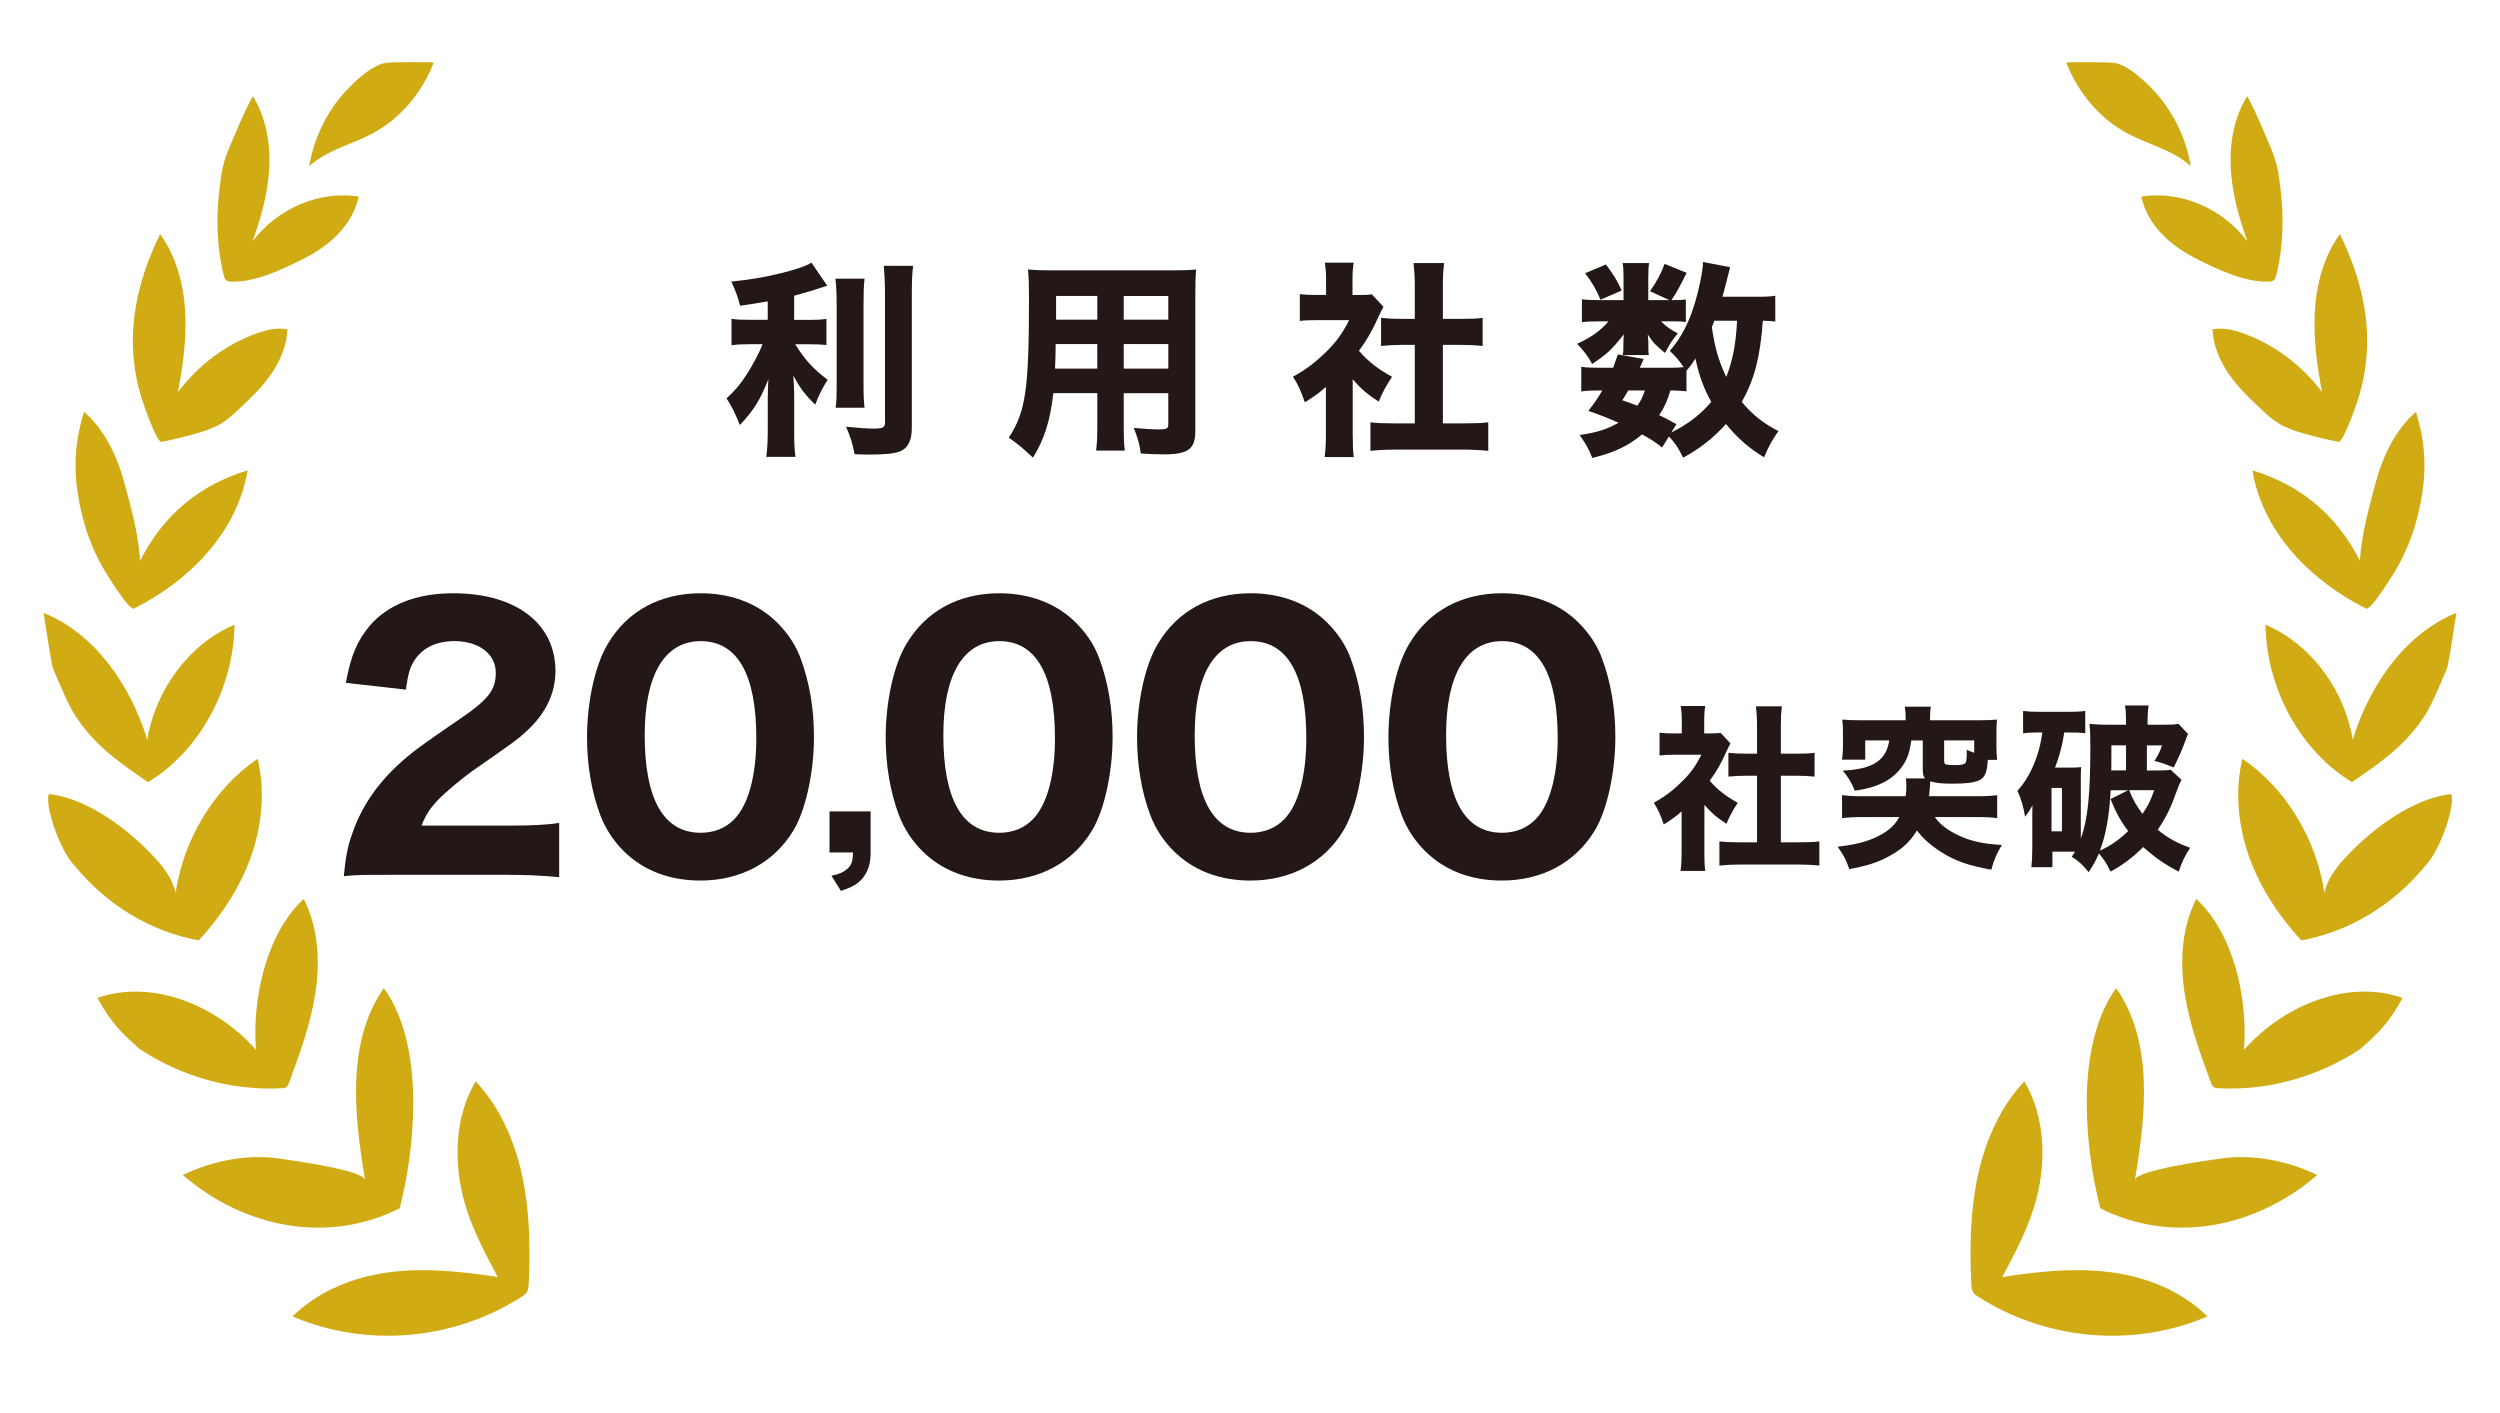 <?xml version="1.0" encoding="UTF-8"?>
<svg id="_レイヤー_1" data-name="レイヤー 1" xmlns="http://www.w3.org/2000/svg" viewBox="0 0 920 520">
  <defs>
    <style>
      .cls-1 {
        fill: #231815;
      }

      .cls-1, .cls-2 {
        stroke-width: 0px;
      }

      .cls-2 {
        fill: #d1ab13;
      }
    </style>
  </defs>
  <g>
    <path class="cls-1" d="M282.53,110.9c-4.9.84-6.21,1.07-10.19,1.61-.84-3.37-1.61-5.44-3.22-8.89,7.51-.77,12.33-1.61,19.15-3.29,5.59-1.46,8.35-2.45,10.34-3.68l5.82,8.5c-5.36,1.76-8.2,2.6-12.18,3.68v8.89h5.44c2.83,0,4.6-.08,6.44-.38v9.65c-1.84-.23-3.83-.31-6.59-.31h-4.9c3.68,5.9,6.59,9.04,11.95,13.1-1.84,2.76-3.37,5.9-4.6,9.12-3.91-3.83-5.59-6.13-8.04-10.65.15,2.22.31,4.75.31,8.04v11.95c0,4.75.08,6.97.46,9.88h-10.73c.38-3.06.54-5.36.54-9.88v-11.03c0-2.53.08-5.44.23-7.66-2.91,7.43-5.44,11.57-10.5,16.85-1.76-4.37-2.99-6.9-4.9-9.81,2.99-2.68,5.21-5.29,7.58-9.04,2.15-3.37,4.67-8.12,5.67-10.88h-4.52c-2.99,0-4.83.08-6.9.38v-9.73c1.99.31,3.75.38,7.05.38h6.28v-6.82ZM318.16,102.55c-.31,2.68-.38,4.98-.38,9.58v28.65c0,4.83.08,6.9.38,9.27h-10.65c.31-2.22.38-3.91.38-9.04v-28.88c0-4.52-.15-6.82-.46-9.58h10.73ZM336.01,97.8c-.38,3.37-.46,6.28-.46,10.8v48.73c0,4.75-1.38,7.51-4.21,8.73-1.92.84-5.67,1.23-11.72,1.23-1.53,0-2.6-.08-5.13-.15-.77-4.06-1.46-6.21-3.14-10.11,4.44.46,7.66.69,10.19.69,3.45,0,4.14-.38,4.14-2.38v-46.73c0-3.68-.15-7.05-.46-10.8h10.8Z"/>
    <path class="cls-1" d="M413.54,156.41c0,4.67.08,6.97.38,9.42h-10.57c.31-2.38.46-4.6.46-9.35v-11.8h-16.17c-1.23,10.34-3.22,16.7-7.51,23.75-4.06-3.83-5.29-4.83-8.89-7.35,6.28-9.73,7.43-17.77,7.43-51.79,0-4.44-.08-7.28-.38-10.11,2.83.23,4.83.31,8.96.31h43.75c4.6,0,6.74-.08,9.19-.31-.23,2.45-.31,4.67-.31,9.19v50.18c0,6.74-2.6,8.66-11.72,8.66-2.15,0-5.98-.15-8.35-.31-.46-3.45-1.07-5.67-2.6-9.42,3.52.31,6.82.54,9.12.54,2.99,0,3.6-.31,3.6-1.84v-11.49h-16.4v11.72ZM388.48,126.61c0,3.29-.08,4.98-.23,9.04h15.55v-9.04h-15.32ZM403.81,108.91h-15.17v8.73h15.17v-8.73ZM429.93,117.65v-8.73h-16.4v8.73h16.4ZM413.54,135.65h16.4v-9.04h-16.4v9.04Z"/>
    <path class="cls-1" d="M497.81,160.24c0,3.75.08,5.75.38,7.97h-10.73c.31-2.38.46-4.37.46-8.2v-17.62c-2.68,2.38-4.14,3.37-7.74,5.67-1.46-4.29-2.6-6.74-4.37-9.42,4.98-2.76,8.58-5.52,12.64-9.58,3.52-3.52,5.67-6.59,8.04-11.26h-11.57c-2.91,0-4.67.08-6.59.31v-9.88c1.84.23,3.29.31,5.98.31h3.68v-6.05c0-1.99-.15-3.98-.46-5.82h10.65c-.31,1.69-.46,3.45-.46,5.9v5.98h2.68c2.38,0,3.37-.08,4.44-.23l4.29,4.6c-.77,1.3-1.07,1.99-1.76,3.45-2.22,5.06-4.29,8.66-7.28,12.72,3.52,4.06,7.05,6.74,12.18,9.58-2.15,3.22-3.52,5.75-4.9,9.12-4.06-2.6-6.36-4.52-9.58-8.2v20.69ZM530.98,155.8h7.66c3.98,0,6.36-.08,9.04-.38v10.5c-2.83-.31-6.13-.46-8.96-.46h-25.67c-2.99,0-5.9.15-8.73.46v-10.5c2.83.31,5.13.38,8.89.38h7.43v-28.88h-4.9c-2.53,0-4.98.15-7.51.38v-10.34c2.15.23,4.37.38,7.51.38h4.9v-12.03c0-3.45-.15-5.44-.46-8.5h11.26c-.38,2.99-.46,4.9-.46,8.5v12.03h7.05c3.52,0,5.44-.08,7.58-.38v10.34c-2.6-.23-4.9-.38-7.58-.38h-7.05v28.88Z"/>
    <path class="cls-1" d="M607.21,107.15c2.45-3.52,4.06-6.44,5.36-10.04l8.12,3.29c-2.53,5.06-3.37,6.67-5.59,10.04h.54c2.38,0,3.83-.08,4.75-.23v8.27c-1-.15-2.45-.23-4.83-.23h-4.29c1.69,1.76,3.37,2.99,6.13,4.44-1.99,2.45-3.06,4.06-4.67,7.2-3.75-3.14-4.21-3.6-6.36-6.82.08.84.23,2.38.23,2.83v2.15c0,.84,0,1.76.15,2.6h-9.58c.15-.77.23-1.53.23-2.22v-2.22c0-.61.08-1.92.15-3.14-4.29,5.44-6.21,7.28-11.65,10.88-1.76-3.14-2.76-4.52-5.52-7.43,5.29-2.45,8.5-4.75,11.57-8.27h-3.22c-2.76,0-4.75.08-6.59.31v-8.43c1.92.23,3.6.31,6.59.31h8.73v-8.5c0-2.38-.08-3.68-.31-5.13h9.73c-.23,1.38-.31,2.68-.31,4.98v8.66h7.81l-7.2-3.29ZM653.33,118.34c-1.46-.23-2.07-.23-4.6-.31-1,13.48-3.06,21.45-7.74,29.88,3.75,4.6,8.12,8.04,13.48,10.73-2.22,3.14-3.68,5.75-5.29,9.65-5.29-3.14-9.88-7.13-14.02-12.26-4.67,5.21-9.81,9.19-15.78,12.41-1.53-3.37-3.14-5.67-5.21-7.81l-2.53,4.06c-2.83-2.22-3.75-2.83-7.36-4.83-5.13,4.29-10.34,6.74-18.31,8.66-1.3-3.29-2.68-5.67-4.67-8.43,6.36-.92,9.96-2.07,14.33-4.52-3.68-1.61-5.67-2.45-11.11-4.37,2.6-3.37,3.45-4.67,5.13-7.51h-1.46c-2.76,0-4.44.08-6.28.38v-9.12c1.76.31,3.37.38,6.28.38h5.44c.61-1.61.92-2.53,1.76-4.9l9.5,1.69c-.69,1.53-.92,1.99-1.46,3.22h11.26c2.15,0,3.68-.08,4.9-.23-1.84-2.68-3.14-4.14-5.13-5.98,5.44-6.13,9.04-14.4,11.34-26.05.54-2.53.92-5.52.92-6.67l9.96,1.92c-.15.54-.54,1.99-1.61,6.36-.38,1.61-.54,1.99-1.23,4.52h12.18c3.75,0,5.52-.08,7.28-.38v9.5ZM590.97,97.34c2.91,3.83,4.06,5.75,5.82,9.58l-7.81,3.37c-1.76-4.14-3.22-6.59-5.67-9.73l7.66-3.22ZM599.17,143.7c-.69,1.23-1,1.76-2.15,3.6,2.83,1,3.83,1.3,5.52,1.99,1.38-1.92,1.99-3.29,2.76-5.59h-6.13ZM615.02,159.17c6.28-3.14,10.73-6.59,14.71-11.26-2.91-5.36-4.44-9.65-5.82-16.01-1.23,1.99-1.61,2.53-3.29,4.52v7.58c-1.46-.15-3.29-.31-5.9-.31-1.15,3.83-2.15,6.05-4.14,9.12,2.38,1.07,3.45,1.69,6.36,3.29l-1.92,3.06ZM630.88,118.03c-.38,1-.54,1.38-.92,2.38,1.23,7.97,2.3,11.8,5.29,18.31,2.38-5.9,3.6-12.33,3.98-20.69h-8.35Z"/>
  </g>
  <g>
    <g>
      <path class="cls-2" d="M171.48,444.29c2.84,9.05,7.27,17.38,11.68,25.64-13.08-1.98-26.35-3.45-39.47-1.8-13.12,1.65-26.2,6.66-36.04,16.31,27.18,11.62,59.14,8.87,84.34-7.23.71-.46,1.44-.94,1.9-1.7.54-.9.62-2.03.67-3.1.62-13.31.39-26.79-2.41-39.76-2.8-12.97-8.32-25.47-17.11-34.69-8.08,13.52-8.25,31.39-3.55,46.33Z"/>
      <path class="cls-2" d="M67.27,432.4c22.69,19.62,53.56,25.51,79.81,12.25,3.24-12.57,4.89-25.56,4.99-37.98.12-14.72-2.41-31.55-10.83-43.03-13.7,19.76-11.02,46.23-6.88,70.62-.63-3.71-26.96-7.21-31.26-7.87-11.93-1.82-24.87.74-35.83,6Z"/>
      <path class="cls-2" d="M51.3,385.97c15.63,10.35,34.11,15.47,52.35,14.5.58-.03,1.19-.08,1.68-.42.59-.41.88-1.17,1.15-1.88,3.98-10.83,7.98-21.78,9.67-33.31,1.68-11.53.86-23.86-4.38-34.03-13.64,12.54-19.06,36.37-17.57,55.5-14.61-16.54-38.3-26.08-58.32-19.12,5.05,9.62,9.92,13.84,15.42,18.77"/>
      <path class="cls-2" d="M27.43,318.53c11.79,14.51,28.22,24.4,45.73,27.53,8.02-8.73,14.89-18.9,19.05-30.42,4.16-11.52,5.48-24.44,2.6-36.42-15.82,10.76-27.11,29.19-30.19,49.31-1.02-4.64-3.81-8.58-6.86-11.99-9.97-11.14-25.64-22.87-39.82-24.32-1.56,5.03,4.74,21.76,9.49,26.3"/>
      <path class="cls-2" d="M54.47,287.83c18.88-11.39,31.48-34.32,31.84-57.93-16.34,6.85-28.94,23.44-32.13,42.28-6.27-20.49-19.65-39.26-38.19-46.66.2.08,2.69,18.54,3.63,20.72,2.05,4.77,5.2,12.61,7.96,16.93,7.11,11.12,16.39,17.44,26.89,24.66Z"/>
      <path class="cls-2" d="M49.29,223.95c19.71-9.85,37.93-27.51,41.83-50.86-17.29,5.25-30.86,16.05-39.54,33.24-.76-10.4-3.13-18.58-5.8-28.6-2.67-10.02-7.4-19.66-14.84-26.18-4.32,13.76-3.94,25.71-.35,39.44,1.65,6.3,4.1,12.34,7.26,17.91.99,1.75,9.64,15.95,11.45,15.04Z"/>
      <path class="cls-2" d="M59.43,162.6c4.48-.86,8.92-1.94,13.3-3.23,3.01-.89,6.03-1.89,8.75-3.56,2.36-1.45,4.45-3.37,6.51-5.3,4.2-3.92,8.38-7.93,11.72-12.74,3.34-4.81,5.8-10.52,6.1-16.56-3.79-.76-7.69.18-11.36,1.48-11.25,4.01-21.42,11.59-28.95,21.58,1.86-9.89,3.25-19.98,2.62-30.05-.64-10.07-3.43-20.19-9.21-28.05-9.38,19.19-13.37,39.35-6.77,60.46.56,1.78,5.5,16.3,7.29,15.96Z"/>
      <path class="cls-2" d="M82.31,101.22c.16.67.36,1.37.83,1.83.55.53,1.35.59,2.08.61,7.25.11,14.26-2.66,20.95-5.73,5.57-2.55,11.12-5.37,15.85-9.49,4.73-4.12,8.63-9.67,9.98-16.12-14.44-2.22-29.74,4.24-39.07,16.5,3.11-8.64,5.66-17.63,6.15-26.9s-1.24-18.89-6.05-26.53c-3.78,6.92-6.92,14.97-7.75,16.83-1.76,3.92-3.06,7.46-3.75,11.75-2.02,12.5-2.24,24.91.79,37.26Z"/>
      <path class="cls-2" d="M113.8,61.14c6.63-6.01,15.52-7.88,23.26-12.01,10.05-5.37,18.21-14.83,22.54-26.12.08-.22-16.19-.2-17.9.16-4.62.97-9.21,5.1-12.65,8.47-7.83,7.66-13.4,18.16-15.24,29.51Z"/>
    </g>
    <g>
      <path class="cls-2" d="M748.52,444.29c-2.84,9.05-7.27,17.38-11.68,25.64,13.08-1.98,26.35-3.45,39.47-1.8,13.12,1.65,26.2,6.66,36.03,16.31-27.18,11.62-59.14,8.87-84.34-7.23-.71-.46-1.44-.94-1.9-1.7-.54-.9-.62-2.03-.67-3.1-.62-13.31-.39-26.79,2.41-39.76,2.8-12.97,8.32-25.47,17.11-34.69,8.08,13.52,8.25,31.39,3.55,46.33Z"/>
      <path class="cls-2" d="M852.73,432.4c-22.69,19.62-53.56,25.51-79.81,12.25-3.24-12.57-4.89-25.56-4.99-37.98-.12-14.72,2.41-31.55,10.83-43.03,13.7,19.76,11.02,46.23,6.88,70.62.63-3.71,26.96-7.21,31.26-7.87,11.93-1.82,24.87.74,35.83,6Z"/>
      <path class="cls-2" d="M868.7,385.97c-15.63,10.35-34.11,15.47-52.35,14.5-.58-.03-1.19-.08-1.68-.42-.59-.41-.88-1.17-1.15-1.88-3.98-10.83-7.98-21.78-9.67-33.31-1.68-11.53-.86-23.86,4.38-34.03,13.64,12.54,19.06,36.37,17.57,55.5,14.61-16.54,38.3-26.08,58.32-19.12-5.05,9.62-9.92,13.84-15.42,18.77"/>
      <path class="cls-2" d="M892.57,318.53c-11.79,14.51-28.22,24.4-45.72,27.53-8.02-8.73-14.89-18.9-19.05-30.42-4.16-11.52-5.48-24.44-2.6-36.42,15.82,10.76,27.11,29.19,30.19,49.31,1.02-4.64,3.81-8.58,6.86-11.99,9.97-11.14,25.64-22.87,39.82-24.32,1.56,5.03-4.74,21.76-9.49,26.3"/>
      <path class="cls-2" d="M865.53,287.83c-18.88-11.39-31.48-34.32-31.84-57.93,16.34,6.85,28.94,23.44,32.13,42.28,6.27-20.49,19.65-39.26,38.19-46.66-.2.08-2.69,18.54-3.63,20.72-2.05,4.77-5.2,12.61-7.96,16.93-7.11,11.12-16.39,17.44-26.89,24.66Z"/>
      <path class="cls-2" d="M870.71,223.95c-19.71-9.85-37.93-27.51-41.83-50.86,17.29,5.25,30.86,16.05,39.54,33.24.76-10.4,3.13-18.58,5.8-28.6,2.67-10.02,7.4-19.66,14.84-26.18,4.32,13.76,3.94,25.71.34,39.44-1.65,6.3-4.1,12.34-7.26,17.91-.99,1.75-9.64,15.95-11.45,15.04Z"/>
      <path class="cls-2" d="M860.57,162.6c-4.48-.86-8.92-1.94-13.3-3.23-3.01-.89-6.03-1.89-8.75-3.56-2.36-1.45-4.45-3.37-6.51-5.3-4.2-3.92-8.38-7.93-11.72-12.74-3.34-4.81-5.8-10.52-6.1-16.56,3.79-.76,7.69.18,11.36,1.48,11.25,4.01,21.42,11.59,28.95,21.58-1.86-9.89-3.25-19.98-2.62-30.05.64-10.07,3.43-20.19,9.21-28.05,9.38,19.19,13.37,39.35,6.77,60.46-.56,1.78-5.5,16.3-7.29,15.96Z"/>
      <path class="cls-2" d="M837.69,101.22c-.16.67-.36,1.37-.83,1.83-.55.53-1.35.59-2.08.61-7.25.11-14.26-2.66-20.95-5.73-5.57-2.55-11.12-5.37-15.85-9.49-4.73-4.12-8.63-9.67-9.98-16.12,14.44-2.22,29.74,4.24,39.07,16.5-3.11-8.64-5.66-17.63-6.15-26.9-.48-9.27,1.24-18.89,6.05-26.53,3.78,6.92,6.92,14.97,7.75,16.83,1.76,3.92,3.06,7.46,3.75,11.75,2.02,12.5,2.24,24.91-.79,37.26Z"/>
      <path class="cls-2" d="M806.2,61.14c-6.63-6.01-15.52-7.88-23.26-12.01-10.05-5.37-18.21-14.83-22.54-26.12-.08-.22,16.19-.2,17.9.16,4.62.97,9.21,5.1,12.65,8.47,7.83,7.66,13.4,18.16,15.24,29.51Z"/>
    </g>
  </g>
  <g>
    <g>
      <path class="cls-1" d="M627.21,313.74c0,3.18.06,4.87.33,6.76h-9.1c.26-2.01.39-3.7.39-6.95v-14.95c-2.27,2.01-3.51,2.86-6.56,4.81-1.23-3.64-2.21-5.72-3.7-7.99,4.22-2.34,7.28-4.68,10.72-8.12,2.99-2.99,4.81-5.59,6.82-9.55h-9.81c-2.47,0-3.96.07-5.59.26v-8.38c1.56.19,2.79.26,5.07.26h3.12v-5.13c0-1.69-.13-3.38-.39-4.94h9.03c-.26,1.43-.39,2.92-.39,5v5.07h2.27c2.01,0,2.86-.06,3.77-.19l3.64,3.9c-.65,1.1-.91,1.69-1.49,2.92-1.88,4.29-3.64,7.34-6.17,10.79,2.99,3.44,5.98,5.72,10.33,8.12-1.82,2.73-2.99,4.87-4.16,7.73-3.44-2.21-5.39-3.83-8.12-6.95v17.55ZM655.35,309.97h6.5c3.38,0,5.39-.06,7.67-.33v8.9c-2.4-.26-5.2-.39-7.6-.39h-21.77c-2.53,0-5,.13-7.41.39v-8.9c2.4.26,4.35.33,7.54.33h6.3v-24.5h-4.16c-2.14,0-4.22.13-6.37.32v-8.77c1.82.2,3.7.33,6.37.33h4.16v-10.2c0-2.92-.13-4.61-.39-7.21h9.55c-.32,2.53-.39,4.16-.39,7.21v10.2h5.98c2.99,0,4.61-.06,6.43-.33v8.77c-2.21-.19-4.16-.32-6.43-.32h-5.98v24.5Z"/>
      <path class="cls-1" d="M712.01,300.68c1.82,2.6,4.81,4.94,8.77,6.76,4.55,2.14,9.1,3.12,15.92,3.51-1.75,2.73-2.86,5.33-3.9,9.1-8.58-1.56-13.39-3.25-18.65-6.63-3.57-2.27-6.37-4.74-8.71-7.8-2.86,4.68-6.37,7.67-12.09,10.4-3.51,1.69-7.15,2.79-12.8,3.83-1.23-3.57-1.88-4.81-4.29-8.25,6.3-.78,9.55-1.56,13.26-3.12,4.74-2.08,7.6-4.42,9.42-7.8h-13.52c-3.25,0-5.39.13-7.54.39v-8.45c2.21.26,4.09.39,7.21.39h16.18c.26-1.75.26-2.27.26-4.03,0-1.23-.06-1.69-.19-2.53h7.08c-.71-.84-.84-1.56-.84-3.83v-10.14h-4.22c-.58,3.77-.97,5.13-1.95,7.21-1.69,3.44-4.61,6.37-8.25,8.25-2.86,1.43-5.85,2.34-10.59,3.05-1.23-2.99-2.27-4.81-4.42-7.41,11.11-.52,15.99-3.77,17.09-11.11h-8.84v7.08h-8.58c.26-1.49.39-2.99.39-5.07v-4.74c0-2.21-.06-3.64-.26-4.94,1.95.19,4.03.26,7.47.26h15.86v-1.04c0-1.43-.06-2.47-.32-3.96h9.62c-.26,1.23-.33,2.47-.33,3.96v1.04h17.22c3.44,0,5.46-.06,7.41-.26-.13,1.43-.19,2.73-.19,4.94v4.81c0,2.08.06,3.64.26,5.07h-3.44c-.26,4.68-1.1,6.63-3.31,7.6-2.14.84-4.55,1.17-10.01,1.17-3.51,0-5.85-.26-7.86-.84,0,1.17-.19,3.12-.45,5.46h17.48c3.44,0,5.59-.13,7.6-.39v8.45c-2.08-.26-4.22-.39-7.41-.39h-15.53ZM726.5,272.47h-11.05v7.54c0,.91.19,1.23.91,1.36.58.13,2.01.19,3.18.19,2.27,0,3.31-.26,3.77-.84.33-.46.46-1.69.46-3.57,0-.26,0-.65-.06-1.23,1.36.58,1.82.78,2.79,1.1v-4.55Z"/>
      <path class="cls-1" d="M802.79,286.96c-.71,1.36-.91,1.88-1.88,4.48-2.08,5.91-3.77,9.36-6.89,13.91,3.77,3.05,7.28,5,11.96,6.63-2.01,3.12-2.99,5.13-4.22,8.77-5.33-2.79-8.58-5.07-13.06-9.03-4.09,4.03-7.47,6.56-12.02,9.03-1.23-2.66-2.47-4.61-4.29-6.69-1.1,2.6-1.75,3.83-3.77,6.89-2.4-2.92-3.83-4.22-6.24-5.65.58-.85.78-1.1,1.23-1.88h-8.32v5.72h-7.73c.19-1.95.32-4.22.32-6.76v-12.41c0-1.43,0-2.15.06-3.64-.78,1.49-1.36,2.47-2.73,4.22-.45-3.31-1.49-6.76-2.79-9.55,3.12-3.44,5.26-7.28,7.08-12.48,1.04-2.99,1.56-5.39,2.08-8.97h-1.56c-2.27,0-3.64.06-5.52.32v-8.25c2.01.26,3.7.33,6.56.33h9.68c2.86,0,4.68-.06,6.63-.33v8.19c-1.88-.19-3.25-.26-5.78-.26h-1.95c-.65,4.48-1.69,8.51-3.38,12.93h5.78c1.82,0,2.66-.06,3.83-.19-.13,1.62-.13,2.6-.13,4.55v21.77c2.53-6.89,3.51-15.99,3.51-33.99,0-3.77-.06-5.91-.32-8.25,2.47.26,4.16.33,6.95.33h6.5v-1.04c0-2.79-.06-4.29-.39-6.04h8.71c-.26,1.56-.39,3.12-.39,6.11v.98h5c3.44,0,5.07-.07,6.37-.33l3.51,3.7q-.39.85-1.62,4.22c-.52,1.49-2.6,6.11-3.64,8.12-3.05-1.23-4.35-1.69-7.08-2.4,1.3-2.08,2.08-3.57,2.79-5.72h-5.59v9.23h3.51c2.73,0,3.9-.06,5.26-.26l3.96,3.7ZM754.96,305.94h3.83v-15.99h-3.83v15.99ZM776.73,290.8c-.52,9.62-1.75,16.38-3.96,22.23,3.77-1.69,7.08-3.96,10.4-7.21-2.86-3.77-4.42-6.69-6.5-11.76l6.5-3.25h-6.43ZM782.38,283.52v-9.23h-5.39v4.74c0,2.08,0,2.86-.06,4.48h5.46ZM783.55,290.8c1.43,3.57,2.47,5.46,4.87,8.71,1.95-2.79,2.86-4.61,4.35-8.71h-9.23Z"/>
    </g>
    <g>
      <path class="cls-1" d="M143.87,321.94c-10.61,0-12.61,0-17.35.5.62-6.62,1.37-10.86,3-15.35,3.25-9.74,9.11-18.48,17.35-25.97,4.62-4.24,8.36-6.99,21.35-15.85,11.48-7.74,14.23-11.23,14.23-17.73,0-6.87-6.24-11.61-15.23-11.61-6.49,0-11.48,2.37-14.48,6.74-1.87,2.75-2.62,5.49-3.37,11.11l-22.1-2.5c1.87-10.11,4.12-15.35,8.86-21.1,6.74-7.74,17.23-11.86,30.71-11.86,22.97,0,37.57,11.11,37.57,28.59,0,8.36-3.74,15.98-10.98,22.47-3,2.75-3.99,3.5-18.73,13.73-5.12,3.62-10.86,8.49-13.73,11.48-2.87,3.12-4.24,5.24-5.87,9.24h31.58c8.61,0,14.48-.25,19.1-1v19.97c-6.62-.62-11.73-.87-20.1-.87h-41.82Z"/>
      <path class="cls-1" d="M229.51,313.2c-3.87-3.87-6.74-8.36-8.61-13.23-3.25-8.74-4.87-18.48-4.87-28.59,0-13.23,3-26.84,7.74-34.58,7.12-11.98,19.22-18.48,34.08-18.48,11.24,0,21.1,3.75,28.21,10.86,3.87,3.87,6.87,8.36,8.61,13.23,3.25,8.74,4.87,18.48,4.87,28.71,0,13.11-3,26.96-7.61,34.58-7.12,11.73-19.35,18.35-34.2,18.35-11.36,0-21.1-3.75-28.21-10.86ZM237.25,270.51c0,23.72,6.99,35.95,20.6,35.95,4.99,0,9.24-1.75,12.36-4.99,5.24-5.37,8.11-16.1,8.11-29.83,0-23.59-6.99-35.7-20.47-35.7s-20.6,12.73-20.6,34.58Z"/>
      <path class="cls-1" d="M320.39,313.71c0,4.19-.96,7.08-3.06,9.61-1.83,2.1-3.76,3.15-7.86,4.54l-3.5-5.59c2.97-.61,4.46-1.31,5.94-2.62,1.4-1.22,1.92-2.71,2.01-5.94h-8.65v-15.12h15.12v15.12Z"/>
      <path class="cls-1" d="M339.41,313.2c-3.87-3.87-6.74-8.36-8.61-13.23-3.25-8.74-4.87-18.48-4.87-28.59,0-13.23,3-26.84,7.74-34.58,7.12-11.98,19.22-18.48,34.08-18.48,11.24,0,21.1,3.75,28.21,10.86,3.87,3.87,6.87,8.36,8.61,13.23,3.25,8.74,4.87,18.48,4.87,28.71,0,13.11-3,26.96-7.61,34.58-7.12,11.73-19.35,18.35-34.2,18.35-11.36,0-21.1-3.75-28.21-10.86ZM347.15,270.51c0,23.72,6.99,35.95,20.6,35.95,4.99,0,9.24-1.75,12.36-4.99,5.24-5.37,8.11-16.1,8.11-29.83,0-23.59-6.99-35.7-20.47-35.7s-20.6,12.73-20.6,34.58Z"/>
      <path class="cls-1" d="M431.92,313.2c-3.87-3.87-6.74-8.36-8.61-13.23-3.25-8.74-4.87-18.48-4.87-28.59,0-13.23,3-26.84,7.74-34.58,7.12-11.98,19.22-18.48,34.08-18.48,11.24,0,21.1,3.75,28.21,10.86,3.87,3.87,6.87,8.36,8.61,13.23,3.25,8.74,4.87,18.48,4.87,28.71,0,13.11-3,26.96-7.61,34.58-7.12,11.73-19.35,18.35-34.2,18.35-11.36,0-21.1-3.75-28.21-10.86ZM439.65,270.51c0,23.72,6.99,35.95,20.6,35.95,4.99,0,9.24-1.75,12.36-4.99,5.24-5.37,8.11-16.1,8.11-29.83,0-23.59-6.99-35.7-20.47-35.7s-20.6,12.73-20.6,34.58Z"/>
      <path class="cls-1" d="M524.42,313.2c-3.87-3.87-6.74-8.36-8.61-13.23-3.25-8.74-4.87-18.48-4.87-28.59,0-13.23,3-26.84,7.74-34.58,7.12-11.98,19.22-18.48,34.08-18.48,11.24,0,21.1,3.75,28.21,10.86,3.87,3.87,6.87,8.36,8.61,13.23,3.25,8.74,4.87,18.48,4.87,28.71,0,13.11-3,26.96-7.61,34.58-7.12,11.73-19.35,18.35-34.2,18.35-11.36,0-21.1-3.75-28.21-10.86ZM532.16,270.51c0,23.72,6.99,35.95,20.6,35.95,4.99,0,9.24-1.75,12.36-4.99,5.24-5.37,8.11-16.1,8.11-29.83,0-23.59-6.99-35.7-20.47-35.7s-20.6,12.73-20.6,34.58Z"/>
    </g>
  </g>
</svg>